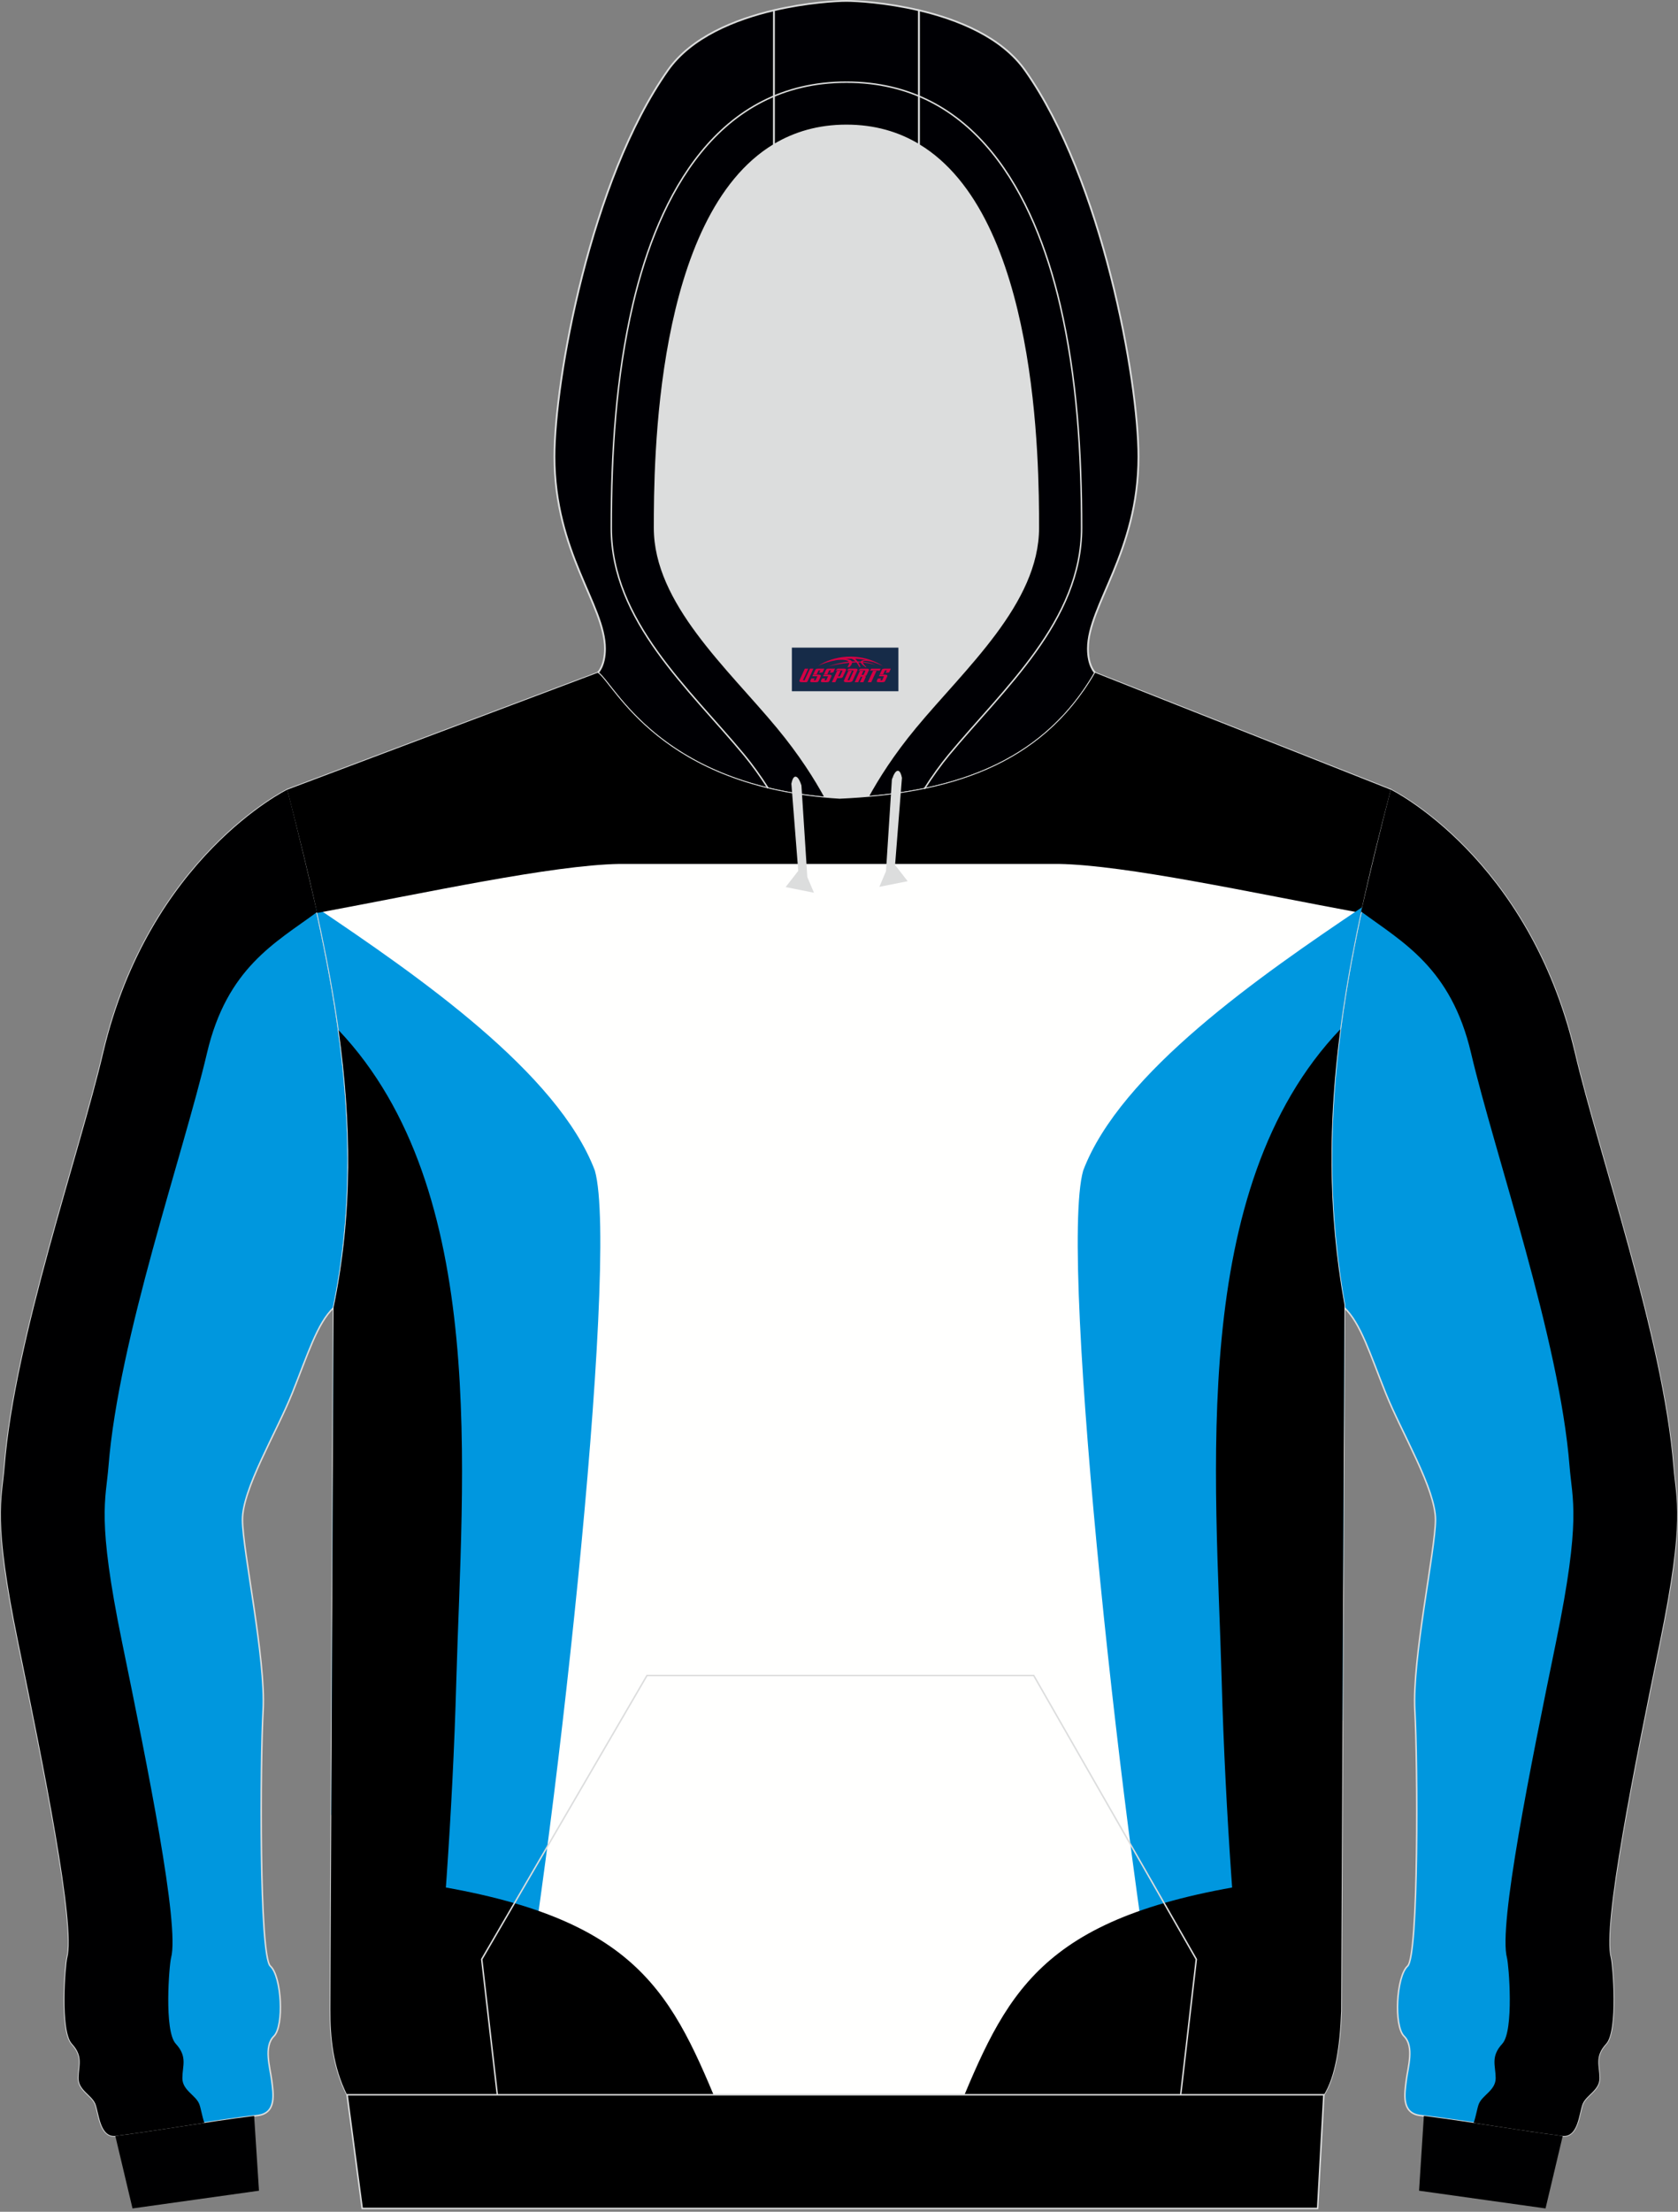 <?xml version="1.0" encoding="utf-8"?>
<!-- Generator: Adobe Illustrator 22.0.0, SVG Export Plug-In . SVG Version: 6.00 Build 0)  -->
<svg xmlns="http://www.w3.org/2000/svg" xmlns:xlink="http://www.w3.org/1999/xlink" version="1.1" id="图层_1" x="0px" y="0px" width="378px" height="498px" viewBox="0 0 378 498" enable-background="new 0 0 378 498" xml:space="preserve">

<rect x="0" y="0" width="378" height="498" fill="#808080" stroke="none"/>

<g>

	<path fill="#DCDDDD" d="M201.38,178.77L201.38,178.77l-0.45,0.06L201.38,178.77L201.38,178.77z M195.48,179.42    c-2.09,0.18-4.2,0.32-6.34,0.41c-1.09-0.07-2.14-0.15-3.19-0.24c-2.27-4.19-5.74-9.7-10.8-15.81    c-11.12-13.42-27.68-28.01-27.68-44.92c0-14.42,0.19-70.13,26.88-86.22c4.61-2.78,10-4.38,16.32-4.38s11.71,1.61,16.32,4.38    c26.69,16.09,26.88,71.8,26.88,86.22c0,16.91-16.56,31.49-27.68,44.92C201.2,169.81,197.76,175.25,195.48,179.42L195.48,179.42z     M185.94,179.59c-0.35-0.03-0.69-0.06-1.03-0.1C185.24,179.52,185.59,179.56,185.94,179.59L185.94,179.59z M184.33,179.43    c-1.48-0.16-2.91-0.35-4.31-0.56v0.01C181.42,179.08,182.86,179.27,184.33,179.43z"/>

	<path fill="#0097DE" stroke="#DCDDDD" stroke-width="0.335" stroke-miterlimit="22.926" d="M373.9,369.78    c-5.74,27.97-12.99,63.76-11.05,71.03c0.42,1.57,1.63,16.45-1.05,19.36c-2.68,2.9-1.51,4.93-1.49,7.71    c0.02,2.78-2.99,3.83-3.8,5.85c-0.81,2.03-0.99,7.64-4.63,7.19c-9.56-1.19-20.19-3.13-31.96-4.6c-4.28-0.53-3.51-4.91-3.14-7.87    s1.86-7.65-0.49-9.98c-2.35-2.33-1.74-13.49,0.79-15.78c2.53-2.29,2.29-46.06,1.64-57.61c-0.64-11.55,4.61-35.93,4.65-42.86    c0.04-6.93-7.6-19.55-11.19-28.48c-3.59-8.93-5.63-15.76-9.35-19.31v-0.58c-7.24-40.07,0.02-76.55,10.45-116.04    c0,0,31.12,15.23,41.47,59.3c5.38,22.9,19.91,64.29,22.19,93.03C377.57,337.82,379.64,341.81,373.9,369.78z"/>

	<path fill="#000001" d="M348.16,497.25l-28.49-3.99l1.08-16.84c11.44,1.46,21.8,3.33,31.14,4.5c0.05,0.01,0.09,0.01,0.14,0.01l0,0    l0,0L348.16,497.25z"/>

	<path fill="#0097DE" stroke="#DCDDDD" stroke-width="0.335" stroke-miterlimit="22.926" d="M4.1,369.78    c5.74,27.97,12.99,63.76,11.04,71.03c-0.42,1.57-1.63,16.45,1.05,19.36c2.68,2.9,1.51,4.93,1.49,7.71s2.99,3.83,3.8,5.85    c0.81,2.03,0.99,7.64,4.63,7.19c9.56-1.19,20.19-3.13,31.96-4.6c4.28-0.53,3.51-4.91,3.14-7.87s-1.86-7.65,0.49-9.98    c2.35-2.33,1.74-13.49-0.79-15.78c-2.53-2.29-2.29-46.06-1.64-57.61c0.64-11.55-4.61-35.93-4.65-42.86s7.6-19.55,11.19-28.48    c3.59-8.93,5.63-15.76,9.35-19.31c8.37-40.32-0.7-78.63-10.45-116.62c0,0-31.11,15.23-41.47,59.3    c-5.38,22.9-19.91,64.29-22.19,93.03C0.44,337.82-1.64,341.81,4.1,369.78z"/>

	<path fill="#000001" d="M29.85,497.25l28.49-3.99l-1.09-16.84c-11.44,1.46-21.8,3.33-31.13,4.5c-0.05,0.01-0.09,0.01-0.14,0.01l0,0    l0,0L29.85,497.25z"/>

	<path fill="#000004" stroke="#DCDDDD" stroke-width="0.4" stroke-miterlimit="22.926" d="M206.99,2.31    c8.74,2.05,18.61,6,23.92,13.51c17.44,24.69,25.55,69.83,25.55,87c0,21.56-11.38,33.43-11.38,43.24c0,3.85,1.55,5.36,1.62,5.42    c-11.26,19.49-29.87,26.1-51.21,27.95c2.27-4.17,5.71-9.62,10.7-15.64c11.12-13.42,27.68-28.01,27.68-44.92    c0-14.42-0.19-70.13-26.88-86.22L206.99,2.31L206.99,2.31z M174.36,32.64c-26.69,16.09-26.88,71.8-26.88,86.22    c0,16.91,16.56,31.49,27.68,44.92c5.06,6.1,8.52,11.61,10.8,15.81c-37.92-3.45-47.6-25.56-51.3-28.11c0,0,1.62-1.49,1.62-5.42    c0-9.81-11.38-21.68-11.38-43.24c0-17.17,8.11-62.31,25.55-87c5.3-7.51,15.18-11.46,23.92-13.51L174.36,32.64L174.36,32.64z"/>

	<path fill="#000004" stroke="#DCDDDD" stroke-width="0.4" stroke-miterlimit="22.926" d="M206.99,2.31v30.33    c-4.61-2.78-10-4.38-16.32-4.38s-11.71,1.61-16.32,4.38V2.31c7.44-1.74,14.06-2.11,16.32-2.11C192.93,0.2,199.55,0.56,206.99,2.31z    "/>

	<path fill="#FFFFFE" stroke="#DCDDDD" stroke-width="0.335" stroke-miterlimit="22.926" d="M64.7,177.8l69.95-26.33    c3.81,2.62,13.91,25.89,54.49,28.36c23.96-1.09,45.19-6.96,57.55-28.36l66.61,26.33c-10.43,39.49-17.68,75.97-10.45,116.04    l-0.74,158.97c-0.3,8.19-1.4,14.86-3.89,18.85H78.18c-3.13-6.33-3.78-12.82-3.76-19.22c0.01-4.1,0.03-8.21,0.05-12.31l0.68-145.71    C83.52,254.11,74.46,215.8,64.7,177.8z"/>

	<g>

		<path fill="#0097DF" d="M81.3,470.14c4.58,1.02,29.43-3.43,34.05-2.65c8.93-45.39,24.35-183.87,18.65-203.93     c-8.39-22.12-39.93-43.87-62.83-59.29c6.56,29.38,10.42,59.17,3.99,90.15l-0.53,114.06C79.72,437.16,82.5,460.52,81.3,470.14z"/>

		<path d="M83.6,464.89c0.45-13.44,2.48-33.34,2.61-41.97c53.67,6.3,63.43,22.18,74.53,48.74h-80.1     C81.61,469.45,82.57,467.22,83.6,464.89z"/>

		<path d="M76.29,231.97c34.09,36.01,27.79,100.15,26.5,146.51c-0.84,30.29-3.13,59.61-5.49,82.77c-0.02,0.18-0.81,4.77-1.79,10.42     H78.18c-3.13-6.33-3.78-12.82-3.76-19.22c0.01-4.1,0.03-8.21,0.05-12.31l0.68-145.71C79.57,273.13,79.13,252.4,76.29,231.97z"/>

		<path d="M306.55,205.55c-24.63-4.56-52.86-10.76-68.07-11.03h-49.09h-0.79h-49.08c-15.22,0.28-43.44,6.47-68.08,11.04     c-2.05-9.28-4.37-18.53-6.74-27.75l69.95-26.33c3.81,2.62,13.91,25.89,54.49,28.36c23.96-1.09,45.19-6.96,57.55-28.36l66.61,26.33     C310.82,187.19,308.52,196.41,306.55,205.55z"/>

		<path fill="#0097DF" d="M296.71,470.14c-4.58,1.02-29.43-3.43-34.05-2.65c-8.93-45.39-24.35-183.87-18.65-203.93     c8.39-22.12,39.91-43.86,62.81-59.28c-6.5,29.74-9.57,58.58-3.97,89.55l-0.43,93.49C297.53,425.9,295.3,458.91,296.71,470.14z"/>

		<path d="M294.41,464.89c-0.45-13.44-2.48-33.34-2.61-41.97c-53.67,6.3-63.43,22.18-74.53,48.74h80.1     C296.4,469.45,295.43,467.22,294.41,464.89z"/>

		<path d="M301.93,231.75c-34.33,35.97-28.01,100.28-26.72,146.73c0.84,30.29,3.13,59.61,5.49,82.77c0.02,0.18,0.81,4.77,1.79,10.42     h15.74c2.5-3.99,3.59-10.65,3.89-18.85l0.74-158.97C298.99,272.46,299.26,252.09,301.93,231.75z"/>

	</g>

	<path fill="#DCDDDD" stroke="#DCDDDD" stroke-width="0.335" stroke-miterlimit="22.926" d="M203.01,175.15l-1.55,19.67l2.71,3.48    l-5.8,1.16l1.38-3.26l1.33-20.66C201.08,175.54,202.3,171.71,203.01,175.15z"/>

	<path fill="#DCDDDD" stroke="#DCDDDD" stroke-width="0.335" stroke-miterlimit="22.926" d="M178.44,176.47l1.55,19.67l-2.71,3.48    l5.8,1.16l-1.38-3.26l-1.33-20.66C180.38,176.85,179.16,173.03,178.44,176.47z"/>

	<polygon stroke="#DCDDDD" stroke-width="0.335" stroke-miterlimit="22.926" points="78.19,471.66 298.22,471.66 296.82,497.25     81.59,497.25  "/>

	<path fill="none" stroke="#DCDDDD" stroke-width="0.335" stroke-miterlimit="22.926" d="M173.03,177.48    c-1.76-2.75-3.61-5.32-5.4-7.48c-12.34-14.9-29.93-30.19-29.93-51.14c0-16.8,1.04-33.88,4.86-50.29    c5.77-24.74,19.2-50.07,48.11-50.07 M208.23,177.62c1.79-2.8,3.67-5.42,5.49-7.62c12.34-14.9,29.93-30.19,29.93-51.14    c0-16.8-1.04-33.88-4.86-50.29c-5.77-24.74-19.2-50.07-48.11-50.07"/>

	<polyline fill="none" stroke="#DCDDDD" stroke-width="0.335" stroke-miterlimit="22.926" points="112.03,471.66 108.52,441.15     145.75,377.25 232.86,377.25 269.49,441.15 265.97,471.66  "/>

	<path fill="#000001" d="M331.38,237.1c5.38,22.9,19.91,64.29,22.19,93.03c0.61,7.69,2.68,11.68-3.06,39.65    s-12.99,63.76-11.04,71.03c0.42,1.57,1.63,16.45-1.05,19.36c-2.68,2.9-1.51,4.93-1.49,7.71s-2.99,3.83-3.8,5.85    c-0.38,0.96-0.62,2.72-1.16,4.26c7.1,1.07,13.73,2.15,19.92,2.93c3.64,0.46,3.82-5.16,4.63-7.19s3.82-3.08,3.8-5.85    c-0.02-2.78-1.18-4.81,1.49-7.71c2.68-2.9,1.46-17.79,1.05-19.36c-1.94-7.27,5.31-43.06,11.04-71.03    c5.74-27.97,3.67-31.96,3.06-39.65c-2.28-28.74-16.81-70.13-22.19-93.03c-10.36-44.07-41.47-59.3-41.47-59.3    c-1.93,7.32-5.04,20.3-6.68,27.45C316,212.16,326.87,217.92,331.38,237.1z"/>

	<path fill="#000001" d="M46.63,237.1c-5.38,22.9-19.91,64.29-22.19,93.03c-0.61,7.69-2.68,11.68,3.06,39.65    s12.99,63.76,11.04,71.03c-0.42,1.57-1.63,16.45,1.05,19.36c2.68,2.9,1.51,4.93,1.49,7.71c-0.02,2.78,2.99,3.83,3.8,5.85    c0.38,0.96,0.62,2.72,1.16,4.26c-7.1,1.07-13.73,2.15-19.92,2.93c-3.64,0.46-3.82-5.16-4.63-7.19s-3.82-3.08-3.8-5.85    c0.02-2.78,1.18-4.81-1.49-7.71c-2.68-2.9-1.46-17.79-1.05-19.36c1.94-7.27-5.31-43.06-11.04-71.03    c-5.74-27.97-3.67-31.96-3.06-39.65C3.33,301.39,17.86,260,23.24,237.1c10.36-44.07,41.47-59.3,41.47-59.3    c1.93,7.32,5.06,20.42,6.7,27.57C62.02,212.28,51.13,217.92,46.63,237.1z"/>

	

</g>

<g id="tag_logo">
	<rect y="145.82" fill="#162B48" width="24" height="9.818" x="178.38"/>
	<g>
		<path fill="#D30044" d="M194.34,149.01l0.005-0.011c0.131-0.311,1.085-0.262,2.351,0.071c0.715,0.24,1.44,0.54,2.193,0.9    c-0.218-0.147-0.447-0.289-0.682-0.42l0.011,0.005l-0.011-0.005c-1.478-0.845-3.218-1.418-5.1-1.62    c-1.282-0.115-1.658-0.082-2.411-0.055c-2.449,0.142-4.68,0.905-6.458,2.095c1.26-0.638,2.722-1.075,4.195-1.336    c1.467-0.18,2.476-0.033,2.771,0.344c-1.691,0.175-3.469,0.633-4.555,1.075c1.156-0.338,2.967-0.665,4.647-0.813    c0.016,0.251-0.115,0.567-0.415,0.96h0.475c0.376-0.382,0.584-0.725,0.595-1.004c0.333-0.022,0.66-0.033,0.971-0.033    C193.17,149.45,193.38,149.8,193.58,150.19h0.262c-0.125-0.344-0.295-0.687-0.518-1.036c0.207,0,0.393,0.005,0.567,0.011    c0.104,0.267,0.496,0.66,1.058,1.025h0.245c-0.442-0.365-0.753-0.753-0.835-1.004c1.047,0.065,1.696,0.224,2.885,0.513    C196.16,149.27,195.42,149.1,194.34,149.01z M191.9,148.92c-0.164-0.295-0.655-0.485-1.402-0.551    c0.464-0.033,0.922-0.055,1.364-0.055c0.311,0.147,0.589,0.344,0.84,0.589C192.44,148.9,192.17,148.91,191.9,148.92z M193.88,148.97c-0.224-0.016-0.458-0.027-0.715-0.044c-0.147-0.202-0.311-0.398-0.502-0.6c0.082,0,0.164,0.005,0.24,0.011    c0.72,0.033,1.429,0.125,2.138,0.273C194.37,148.57,193.99,148.73,193.88,148.97z"/>
		<path fill="#D30044" d="M181.3,150.55L180.13,153.1C179.95,153.47,180.22,153.61,180.7,153.61l0.873,0.005    c0.115,0,0.251-0.049,0.327-0.175l1.342-2.891H182.46L181.24,153.18H181.07c-0.147,0-0.185-0.033-0.147-0.125l1.156-2.504H181.3L181.3,150.55z M183.16,151.9h1.271c0.36,0,0.584,0.125,0.442,0.425L184.4,153.36C184.3,153.58,184.03,153.61,183.8,153.61H182.88c-0.267,0-0.442-0.136-0.349-0.333l0.235-0.513h0.742L183.33,153.14C183.31,153.19,183.35,153.2,183.41,153.2h0.18    c0.082,0,0.125-0.016,0.147-0.071l0.376-0.813c0.011-0.022,0.011-0.044-0.055-0.044H182.99L183.16,151.9L183.16,151.9z M183.98,151.83h-0.78l0.475-1.025c0.098-0.218,0.338-0.256,0.578-0.256H185.7L185.31,151.39L184.53,151.51l0.262-0.562H184.5c-0.082,0-0.12,0.016-0.147,0.071L183.98,151.83L183.98,151.83z M185.57,151.9L185.4,152.27h1.069c0.06,0,0.06,0.016,0.049,0.044    L186.14,153.13C186.12,153.18,186.08,153.2,186,153.2H185.82c-0.055,0-0.104-0.011-0.082-0.06l0.175-0.376H185.17L184.94,153.28C184.84,153.47,185.02,153.61,185.29,153.61h0.916c0.24,0,0.502-0.033,0.605-0.251l0.475-1.031c0.142-0.3-0.082-0.425-0.442-0.425H185.57L185.57,151.9z M186.38,151.83l0.371-0.818c0.022-0.055,0.06-0.071,0.147-0.071h0.295L186.93,151.5l0.791-0.115l0.387-0.845H186.66c-0.24,0-0.48,0.038-0.578,0.256L185.61,151.83L186.38,151.83L186.38,151.83z M188.78,152.29h0.278c0.087,0,0.153-0.022,0.202-0.115    l0.496-1.075c0.033-0.076-0.011-0.12-0.125-0.12H188.23l0.431-0.431h1.522c0.355,0,0.485,0.153,0.393,0.355l-0.676,1.445    c-0.06,0.125-0.175,0.333-0.644,0.327l-0.649-0.005L188.17,153.61H187.39l1.178-2.558h0.785L188.78,152.29L188.78,152.29z     M191.37,153.1c-0.022,0.049-0.06,0.076-0.142,0.076h-0.191c-0.082,0-0.109-0.027-0.082-0.076l0.944-2.051h-0.785l-0.987,2.138    c-0.125,0.273,0.115,0.415,0.453,0.415h0.72c0.327,0,0.649-0.071,0.769-0.322l1.085-2.384c0.093-0.202-0.06-0.355-0.415-0.355    h-1.533l-0.431,0.431h1.38c0.115,0,0.164,0.033,0.131,0.104L191.37,153.1L191.37,153.1z M194.09,151.97h0.278    c0.087,0,0.158-0.022,0.202-0.115l0.344-0.753c0.033-0.076-0.011-0.12-0.125-0.12h-1.402l0.425-0.431h1.527    c0.355,0,0.485,0.153,0.393,0.355l-0.529,1.124c-0.044,0.093-0.147,0.18-0.393,0.18c0.224,0.011,0.256,0.158,0.175,0.327    l-0.496,1.075h-0.785l0.54-1.167c0.022-0.055-0.005-0.087-0.104-0.087h-0.235L193.32,153.61h-0.785l1.178-2.558h0.785L194.09,151.97L194.09,151.97z M196.66,151.06L195.48,153.61h0.785l1.184-2.558H196.66L196.66,151.06z M198.17,150.99l0.202-0.431h-2.1l-0.295,0.431    H198.17L198.17,150.99z M198.15,151.9h1.271c0.36,0,0.584,0.125,0.442,0.425l-0.475,1.031c-0.104,0.218-0.371,0.251-0.605,0.251    h-0.916c-0.267,0-0.442-0.136-0.349-0.333l0.235-0.513h0.742L198.32,153.14c-0.022,0.049,0.022,0.06,0.082,0.06h0.18    c0.082,0,0.125-0.016,0.147-0.071l0.376-0.813c0.011-0.022,0.011-0.044-0.049-0.044h-1.069L198.15,151.9L198.15,151.9z     M198.96,151.83H198.18l0.475-1.025c0.098-0.218,0.338-0.256,0.578-0.256h1.451l-0.387,0.845l-0.791,0.115l0.262-0.562h-0.295    c-0.082,0-0.12,0.016-0.147,0.071L198.96,151.83z"/>
	</g>
</g>
</svg>